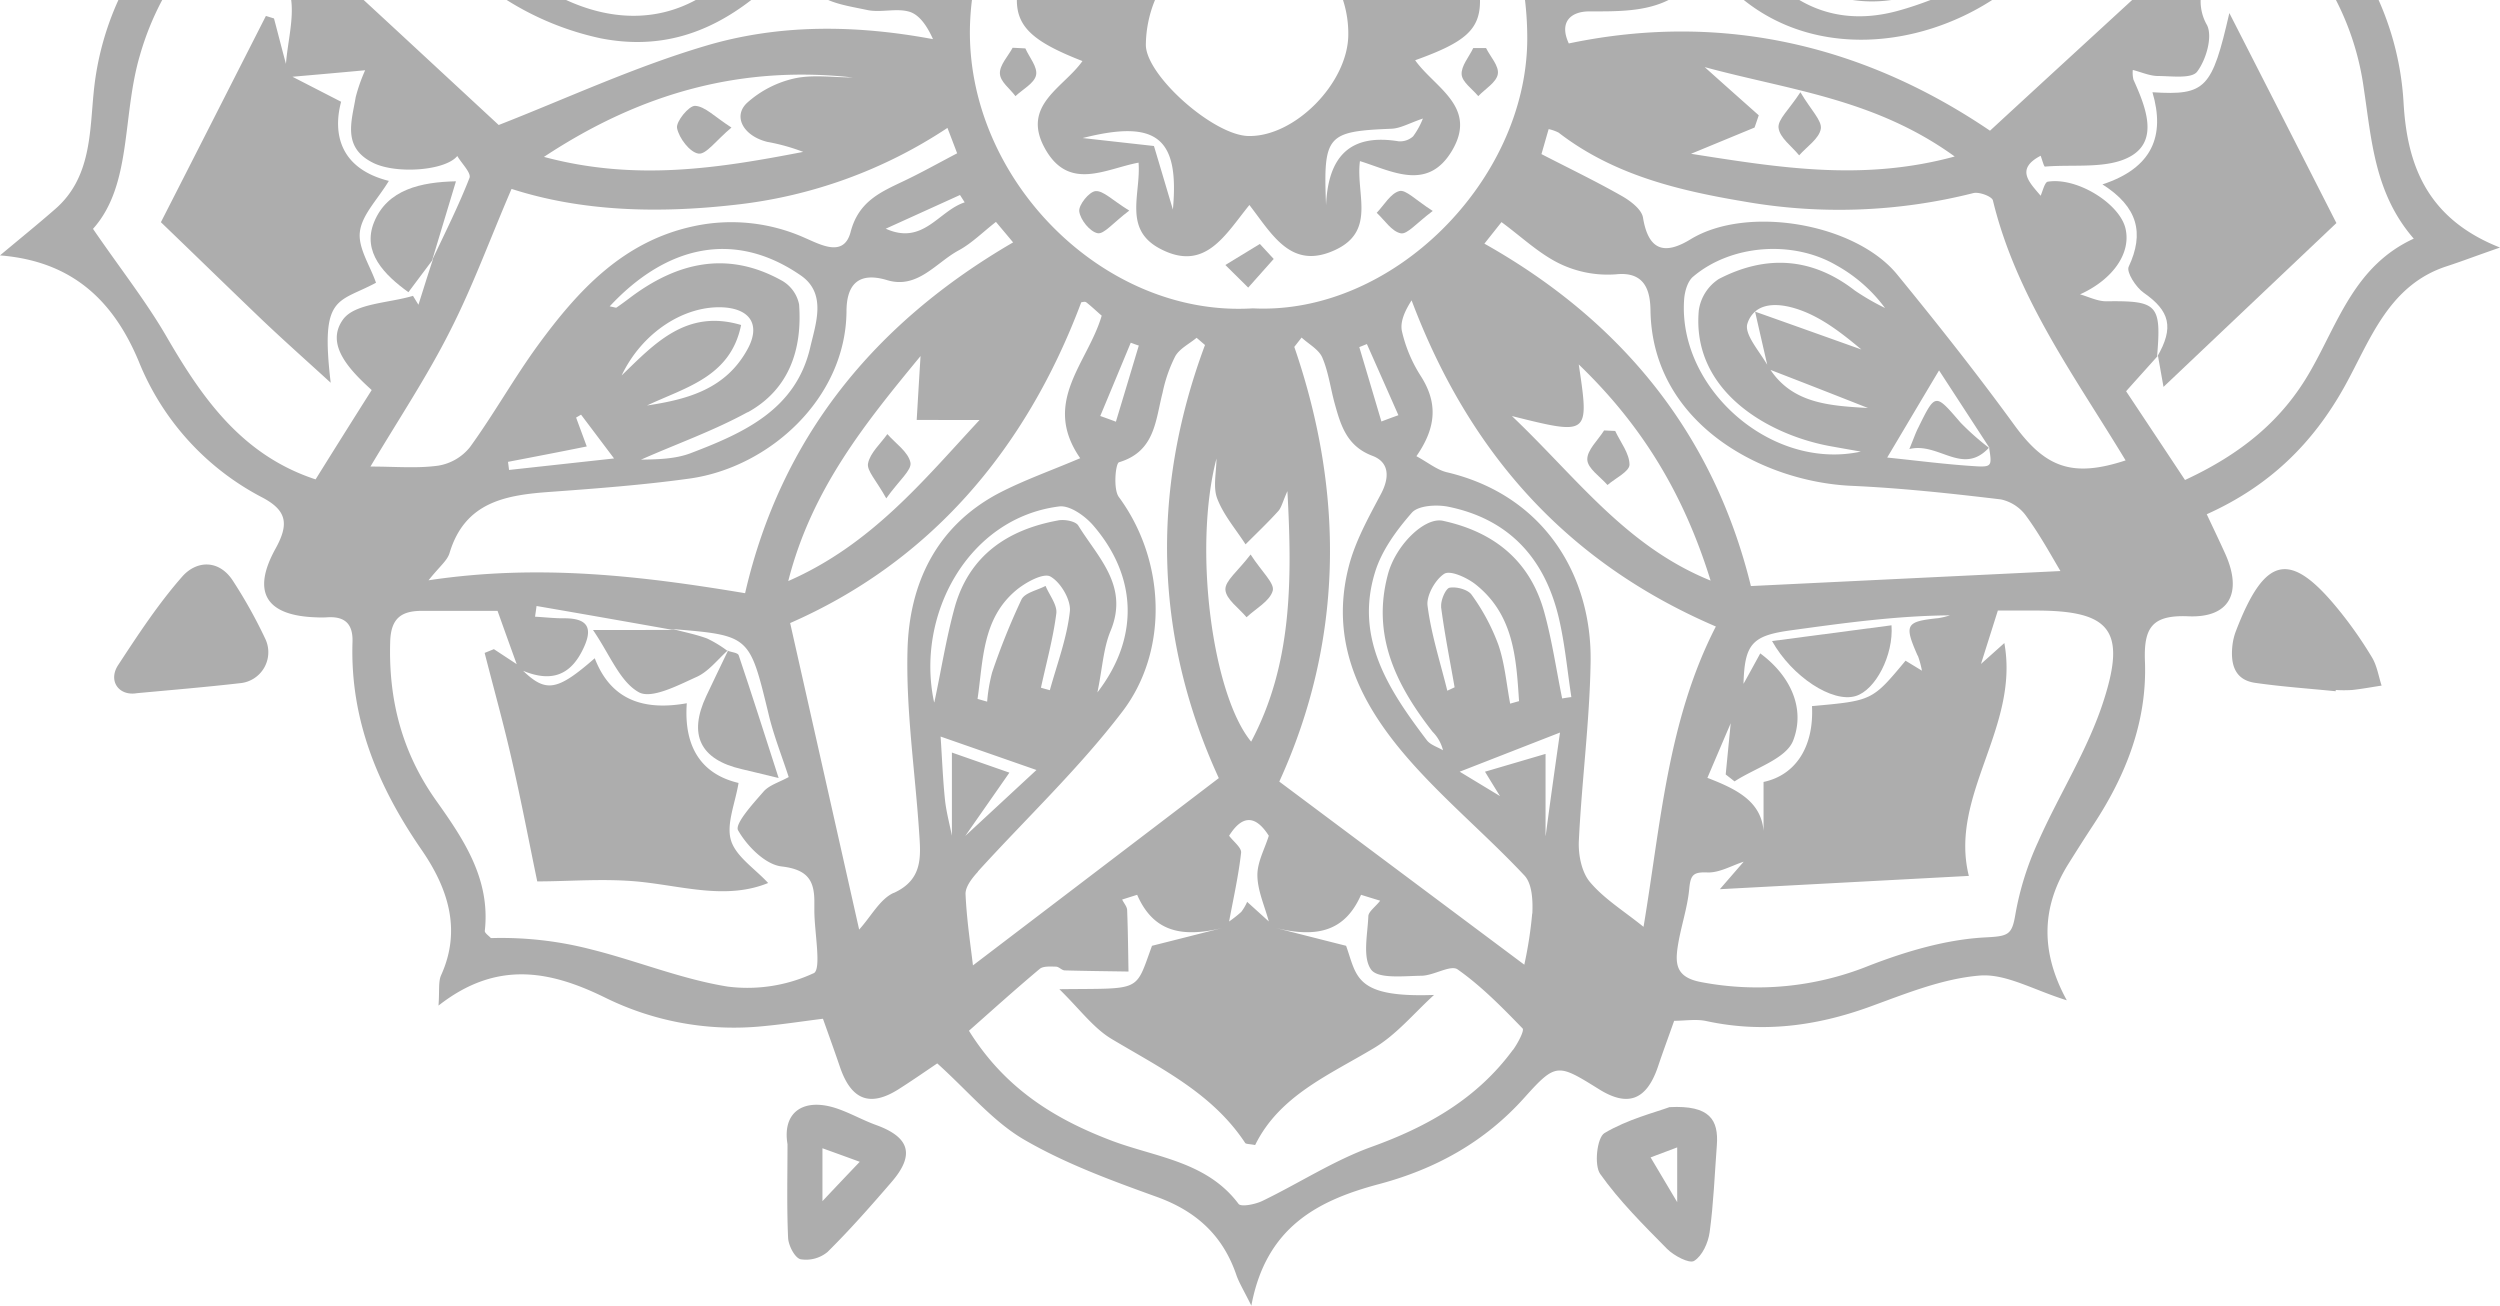 <?xml version="1.0" encoding="UTF-8" standalone="no"?><svg xmlns="http://www.w3.org/2000/svg" xmlns:xlink="http://www.w3.org/1999/xlink" data-name="Layer 1" fill="#000000" height="261.1" preserveAspectRatio="xMidYMid meet" version="1" viewBox="0.0 -0.0 500.0 261.1" width="500" zoomAndPan="magnify"><g id="change1_1"><path d="M46.48,116c-2.8-4.14-7.19-3.88-10-.72-4.82,5.48-8.87,11.66-12.88,17.78-2,3.11.15,6.19,3.77,5.58,6.87-.64,13.75-1.21,20.61-2a6.22,6.22,0,0,0,5.1-8.83A97.37,97.37,0,0,0,46.48,116Z" fill="#adadad"/></g><g id="change1_2"><path d="M468.09,122.41c-9.94-12.41-15-11.51-20.87,3.71a11.8,11.8,0,0,0-.75,3.1c-.36,3.59.43,6.75,4.56,7.35,5.34.77,10.74,1.14,16.11,1.68l0-.25a27.6,27.6,0,0,0,3.28,0c2-.22,3.93-.58,5.9-.88-.63-1.94-.93-4.07-2-5.77A81.59,81.59,0,0,0,468.09,122.41Z" fill="#adadad"/></g><g id="change1_3"><path d="M333.89,221.43c-2.87,1.06-8.37,2.43-13,5.19-1.48.89-2.1,6.38-.86,8.16,3.85,5.43,8.67,10.22,13.39,15,1.37,1.37,4.45,3,5.4,2.4,1.64-1,2.83-3.65,3.11-5.75.79-5.75,1-11.59,1.44-17.39C343.74,224,342,221,333.89,221.43Zm1.55,19c-2.15-3.63-3.76-6.32-5.32-8.95,1.71-.64,3.45-1.29,5.32-2Z" fill="#adadad"/></g><g id="change1_4"><path d="M175.21,225c-2.62-.95-5.08-2.35-7.71-3.26-6.64-2.3-11.09.55-10,7.09,0,6.24-.16,12.51.12,18.74.07,1.53,1.34,4,2.49,4.28a6.75,6.75,0,0,0,5.4-1.46c4.49-4.44,8.65-9.17,12.76-13.94C183,231,182,227.46,175.21,225Zm-10.72,15.26V229.65c2.26.82,4.63,1.67,7.46,2.71C169.22,235.22,167,237.56,164.49,240.23Z" fill="#adadad"/></g><g id="change1_5"><path d="M296,0H268.6a21.8,21.8,0,0,1,1.06,6.85c0,9.73-10.76,20.62-20.05,20.35-7-.21-20.39-12.1-20.44-18.21A24.13,24.13,0,0,1,231,0H203.37c0,5.48,3.44,8.44,13.12,12.21-3.74,5.33-12.3,8.8-7.51,17.47s12.18,4.06,18.73,2.85c.5,6.25-3.12,13.26,4.24,17.18C241,54.53,245,47,249.88,41c4.64,6,8.43,13.19,17.35,8.9,8-3.85,3.89-11.23,4.76-17.68,6.42,2,13.53,6.12,18.41-2.08,5.21-8.8-3.49-12.61-7.37-18.09C292.92,8.49,296.08,6,296,0ZM234.58,41.91c-1.42-4.75-2.56-8.63-3.79-12.71l-14.26-1.59C231.32,23.86,235.9,27.49,234.58,41.91Zm50-18.2a15.47,15.47,0,0,1-1.95,3.55,3.87,3.87,0,0,1-2.91,1c-9.81-1.6-14.1,3.13-14.51,12.78-.57-14,.18-14.76,13-15.29C280.05,25.71,281.87,24.62,284.57,23.71Z" fill="#adadad"/></g><g id="change1_6"><path d="M279.88,38.21c-1.77.46-3.05,2.81-4.54,4.35,1.58,1.46,3,3.74,4.81,4.1,1.29.27,3.1-2,6.4-4.47C283.11,40,281.17,37.87,279.88,38.21Z" fill="#adadad"/></g><g id="change1_7"><path d="M292.33,14.9c.11,1.52,2.14,2.89,3.32,4.33,1.38-1.45,3.62-2.75,3.91-4.39s-1.48-3.47-2.35-5.23h-2.56C293.8,11.39,292.2,13.21,292.33,14.9Z" fill="#adadad"/></g><g id="change1_8"><path d="M202.53,9.55c-.93,1.72-2.62,3.47-2.55,5.15s2,3,3.11,4.53c1.46-1.38,3.77-2.57,4.12-4.19s-1.34-3.56-2.14-5.36Z" fill="#adadad"/></g><g id="change1_9"><path d="M215.85,42.27c.21,1.68,2.13,4.07,3.67,4.37,1.28.25,3.07-2.06,6.33-4.52-3.45-2.13-5.17-4-6.73-3.9C217.83,38.33,215.69,41,215.85,42.27Z" fill="#adadad"/></g><g id="change1_10"><path d="M245.07,53l4.57,4.52,5.1-5.73c-.93-1-1.85-2-2.77-3Z" fill="#adadad"/></g><g id="change1_11"><path d="M145.69,129.93l-.22.21h0Z" fill="#adadad"/></g><g id="change1_12"><path d="M118.6,126c3.38,4.92,5.35,10.31,9.15,12.44,2.54,1.43,7.86-1.38,11.58-3.06,2.35-1.06,4.13-3.39,6.14-5.22a23.54,23.54,0,0,0-4.05-2.46c-2.24-.83-4.63-1.29-6.95-1.91l.19.2Z" fill="#adadad"/></g><g id="change1_13"><path d="M148.35,153.83c1.83.42,3.66.88,7.38,1.78-2.9-9-5.38-16.81-8-24.58-.16-.47-1.37-.59-2.15-.85-1.44,3-2.9,6-4.31,9C137.62,146.92,140,151.91,148.35,153.83Z" fill="#adadad"/></g><g id="change1_14"><path d="M145.69,129.94l-.21.21.1,0Z" fill="#adadad"/></g><g id="change1_15"><path d="M86.42,52.07l4.77-15.81c-6.94.15-13.72,1.6-16.38,8.18-2.44,6,2.06,10.53,6.87,14l4.95-6.61Z" fill="#adadad"/></g><g id="change1_16"><path d="M139.15,0C131,4.42,121.92,4,113.23,0H101.34a58.06,58.06,0,0,0,18.78,7.66c11.82,2.33,21.51-1,30.13-7.66ZM370.51,0a26.94,26.94,0,0,0,7.77,0Zm15.6,0c-2.14.82-4.29,1.55-6.48,2.15C372.19,4.2,365.56,3.36,359.87,0H348.76c14.4,11.54,34.8,9.6,49.67,0Zm94.61,20.67a58.63,58.63,0,0,0-5-20.67h-8.53a54.85,54.85,0,0,1,5.56,17.63c1.58,10.39,2.15,21.06,10,30.1-11.77,5.4-15.1,16.74-20.6,26.35C456.49,84.1,448.16,90.82,437,96c-3.88-5.86-7.85-11.84-11.78-17.75,2.33-2.62,4.27-4.76,6.19-6.91.89-10.45.13-11.22-10.16-11.08-1.75,0-3.49-.89-5.24-1.39,6.63-3,10.28-8.31,9.07-13.24s-9.67-10.24-15.53-9.29c-.6.1-1,1.83-1.42,2.81-2.21-2.65-5.13-5.31,0-8,.29.77.65,2.17.86,2.17,5.89-.5,12.82.57,17.38-2.21,5.41-3.31,2.65-10,.32-15.18a5.84,5.84,0,0,1-.13-1.94c1.66.42,3.3,1.17,4.95,1.21,2.73,0,6.8.6,7.91-.86,1.79-2.36,3.13-6.92,2-9.29A9.48,9.48,0,0,1,440.13,0h-13.7C417.05,8.62,407.67,17.22,398,26.14,373.66,9.63,345.3,2.08,313.76,8.69c-2-4.29.4-6.39,4.05-6.41,5.61,0,11.15.09,15.9-2.28H305a64.62,64.62,0,0,1,.45,8.07c-.25,28.09-26.91,55-54.88,53.6C220.59,63.54,193.08,35.61,194,5c.06-1.68.18-3.33.39-5H165.65c2.27,1,5.28,1.46,7.78,2,2.74.59,5.87-.44,8.49.36,2.05.64,3.58,3,4.68,5.47-15.74-2.94-31-3-45.59,1.37C126.74,13.44,113.11,19.78,99.74,25c-8.87-8.21-17.91-16.61-27-25H58.24c.51,4-.73,8.53-1.05,12.78-.81-3-1.59-6.07-2.39-9.09l-1.62-.5c-7.16,14.08-14.3,28.14-21,41.25C38.9,50.9,45.63,57.47,52.45,64c4.49,4.26,9.12,8.37,13.69,12.55-2.1-17.68,1.39-15.88,9.06-20-1.19-3.44-3.63-7-3.22-10.2.41-3.39,3.53-6.43,5.79-10.17C68.22,33.79,66.46,27,68.22,20.35l-9.73-5c4.84-.42,9.7-.85,14.54-1.3a33.79,33.79,0,0,0-1.89,5.38c-.8,4.81-2.72,10,3.39,13.09,4.57,2.35,14.52,1.65,16.93-1.32.87,1.5,2.83,3.4,2.44,4.38-2.18,5.59-4.9,11-7.46,16.43,0,0,0,0,0,0l0,0,.15-.14,0,0c-1,3-1.94,6.06-2.9,9.08-.37-.59-.73-1.19-1.09-1.78-4.82,1.46-11.66,1.48-14,4.74-3.56,4.95,1.21,10,5.74,14.1q-5.7,9-11.22,17.87C48.43,91.05,40.5,79.73,33.31,67.33,29.18,60.21,24,53.66,18.6,45.77,26.46,37,24.36,23.25,28,11A56.62,56.62,0,0,1,32.44,0H23.68a58,58,0,0,0-4.93,18.34c-.82,8.08-.5,17.16-7.64,23.41C7.78,44.67,4.34,47.45,0,51.08c14.56,1.16,22.72,9.17,27.74,21.17A52.94,52.94,0,0,0,52.41,99.47c5,2.62,5.42,5.34,2.69,10.27-4.86,8.8-1.81,13.43,8.21,13.73a18.68,18.68,0,0,0,2,0c3.57-.27,5.32,1.21,5.19,4.95C70,144,75.65,157.4,84.34,170c5.11,7.43,8.06,15.8,3.9,25-.61,1.33-.31,3.08-.54,6.12C99.31,192,110,194.11,121,199.51a58.18,58.18,0,0,0,31.59,5.73c4-.37,8.06-1,12-1.49,1.3,3.65,2.39,6.67,3.42,9.7,2.26,6.57,6,8,11.7,4.4,2.94-1.87,5.82-3.88,7.74-5.17,6.25,5.63,11.13,11.61,17.36,15.24,8.26,4.81,17.47,8.18,26.53,11.45,7.9,2.85,13.23,7.71,15.93,15.62.52,1.51,1.39,2.91,3,6.14,2.92-15.62,13.14-21,25.46-24.29,11.3-3,21.18-8.4,29.16-17.32,6.35-7.07,6.66-6.8,15-1.62,5.72,3.54,9.42,2.1,11.68-4.5,1-3,2.12-6,3.26-9.24,2.21,0,4.45-.4,6.52.07,11.16,2.4,21.86,1,32.52-2.85,7.21-2.62,14.6-5.66,22.1-6.27,5.27-.41,10.84,2.94,17.39,4.95-5.32-9.7-5.09-18.68.38-27.38,1.6-2.55,3.22-5.11,4.87-7.62,6.56-9.94,10.83-20.73,10.38-32.72-.26-6.72,1.32-9.39,8.66-9.08,8.26.35,10.86-4.7,7.44-12.41-1.2-2.66-2.46-5.27-3.74-8,12.39-5.57,21.17-14,27.65-25.71C474.06,68,477.71,57,489.41,53.23c2.83-.92,5.62-2,10.59-3.72C485.17,43.67,481.43,32.67,480.72,20.67ZM340.94,13.42c17,4.63,34,6.31,50,17.88-18.38,5-35,2.24-52.74-.54l12.71-5.25c.29-.82.57-1.64.84-2.45C348.38,20.06,345,17.07,340.94,13.42Zm-40.64,31c4,2.94,7.51,6.32,11.67,8.33a22.11,22.11,0,0,0,11.27,2.11c6.2-.65,6.81,4,6.86,7.31.39,22.6,22.43,34.24,40.31,35,9.95.45,19.88,1.53,29.76,2.71a8.41,8.41,0,0,1,5.11,3.38c2.75,3.78,5,7.91,6.81,10.95l-61.91,3c-7.33-29.93-25.37-52.77-53.3-68.48Zm53.14,28.52c-1.69-2.86-4.65-6.17-3.95-8.24A5.35,5.35,0,0,1,351,62.33c2.37-2.08,6.34-1.33,9.28-.23,4.41,1.64,8.29,4.7,12,7.8-6.54-2.33-13.07-4.67-21.26-7.57C352.14,67.3,352.82,70.2,353.44,72.92Zm20.1,8.66c-7.41-.45-14.87-.82-19.44-7.62Q363.82,77.74,373.54,81.58ZM371,58.13c-8.62-6.7-17.82-7.21-27.24-2.33a9,9,0,0,0-4,6.28c-1.46,16,13.65,24.75,26,27.1,2.12.39,4.27.76,6.41,1.14-18,3.9-36.64-12.77-35.34-30.46.11-1.57.69-3.62,1.81-4.54,7.55-6.4,19.86-7.36,28.6-2.28A30.54,30.54,0,0,1,377,61.6,48.9,48.9,0,0,1,371,58.13Zm24.3,35.13c-5.75-.34-11.48-1.09-17.86-1.75,3.51-5.89,6.7-11.29,10.37-17.43L398,89.73h0a1.53,1.53,0,0,0-.18-.18v0C398.39,93.1,398.38,93.43,395.26,93.26Zm-11.73,37.88a19.1,19.1,0,0,1,.82,3l-3.28-2c-6.66,8-6.66,8-18.71,9.08.41,8.28-3.37,13.83-9.69,15.17v9.77c-.51-5.91-5.37-8.33-11.23-10.59,1.6-3.76,3.13-7.34,4.66-10.92l-1,10.24,1.77,1.39c4.07-2.67,10.32-4.51,11.73-8.19,2.49-6.48-.61-13-6.59-17.41-1.16,2.12-2.24,4.11-3.35,6.09.22-8,1.73-9.64,9.44-10.7,10.56-1.45,21.1-2.92,31.83-3a14.93,14.93,0,0,1-2.24.55C381.11,124.31,380.79,124.89,383.53,131.14ZM315.75,72.89c12.89,12.39,21.1,26.22,26.37,43.23-17-6.89-26.8-20.62-39.74-32.91C317.87,87.08,317.87,87.08,315.75,72.89Zm-42.37-4.08c2.1,4.74,4.2,9.47,6.3,14.23-1.14.41-2.28.83-3.4,1.26-1.48-5-2.94-9.92-4.42-14.88ZM243.29,91.72c0,2.71-.73,5.7.16,8,1.26,3.3,3.72,6.13,5.66,9.15,2.19-2.2,4.45-4.34,6.53-6.64.64-.69.86-1.8,1.84-4,1,18.21.89,34.79-7.25,50.1C242.52,139,238.57,109.85,243.29,91.72Zm10.47,92.57-4.33-3.92a9.65,9.65,0,0,1-1.17,2,24.35,24.35,0,0,1-2.44,1.93c.85-4.58,1.88-9.14,2.4-13.75.12-1-1.55-2.26-2.4-3.4q3.94-6.27,7.94,0c-.82,2.65-2.34,5.32-2.28,8C251.53,178.18,252.94,181.22,253.76,184.29Zm-26-115.18q-2.28,7.62-4.58,15.23c-1-.38-2.08-.77-3.13-1.14q3.06-7.32,6.1-14.66C226.68,68.74,227.21,68.94,227.75,69.11ZM199.19,44.38c1.19,1.43,2.28,2.71,3.43,4.1-28,16.27-46.5,39.26-53.6,70.16-20.57-3.43-41.13-5.92-63.31-2.58,2.15-2.72,3.74-3.91,4.2-5.45C93,100.32,101.23,99,110.13,98.37c9.28-.68,18.59-1.38,27.8-2.66,15.89-2.22,31.21-16,31.37-33.41,0-4.94,2-8.12,8.13-6.27s9.79-3.56,14.39-6C194.43,48.59,196.61,46.38,199.19,44.38ZM195.91,84c-11.16,12-21.58,24.91-38.26,32.21,4.7-18.5,15.6-31.8,26.46-45-.27,4.31-.52,8.55-.77,12.78Zm-80.7-.48,1-.59,6.6,8.76-21,2.3q-.1-.83-.21-1.62c5.21-1,10.43-2,15.75-3.08C116.51,87,115.85,85.24,115.21,83.48Zm9.08-8.35C128.44,66.39,137,61,144.78,61.48c5.39.37,7.28,3.61,4.79,8.24-4.34,8.08-12,10.15-20.17,11.38,7.71-3.65,16.72-5.7,18.82-16.1C137.27,61.74,130.89,68.74,124.29,75.13Zm25.24,7.3c8.28-4.56,10.95-12.55,10.29-21.58a7.07,7.07,0,0,0-3.33-4.7c-10.94-6.16-21.09-3.77-30.62,3.46-.85.64-1.69,1.26-2.58,1.87-.11.07-.39-.07-1.35-.25,11.34-12.18,24.94-15.35,38.22-6.18,5.22,3.6,3,9.61,1.89,14.37-2.87,12.49-13.34,17.14-23.93,21.18-3.1,1.18-6.62,1.23-9.92,1.29C135.33,88.77,142.75,86.15,149.53,82.43Zm43.41-42c-5.27,1.72-8.28,8.65-15.79,5.27L192,39ZM170.52,15.49c-3.89,0-7.94-.62-11.66.2a21.11,21.11,0,0,0-9.38,4.82c-3,2.72-.82,6.69,4,7.87a39.31,39.31,0,0,1,7.16,2c-16.77,3.24-33.46,5.94-51.85,1C128.54,18.32,148.64,13.09,170.52,15.49ZM90,66.21c4.56-8.94,8-18.42,12.31-28.43,14,4.52,29.25,4.93,44.61,3.19a95.61,95.61,0,0,0,42.57-15.39c.68,1.77,1.25,3.26,1.94,5.08-3.54,1.85-7.07,3.84-10.72,5.57-4.68,2.23-9,4.08-10.59,10.18-1.34,5.08-5.84,2.6-9.12,1.18a35.88,35.88,0,0,0-22.16-2.37c-14.21,3-23.23,12.86-31.25,23.82-4.8,6.59-8.81,13.78-13.6,20.39a10.22,10.22,0,0,1-6.34,3.7c-4.23.59-8.61.18-13.56.18C79.89,83.59,85.49,75.17,90,66.21Zm72.7,128.44a31.32,31.32,0,0,1-17.15,2.67c-9.22-1.48-18.09-5.13-27.2-7.41a71.62,71.62,0,0,0-20.17-2.29c-.43-.48-1.25-1-1.22-1.45,1.16-10.34-4.23-18.32-9.75-26.08-6.8-9.6-9.53-20.1-9.17-31.76.14-4.7,2.24-6.14,6.3-6.16,5,0,10.1,0,15.17,0,1.3,3.65,2.56,7.16,3.83,10.66l-4.56-3-1.85.75c1.83,7.17,3.83,14.31,5.46,21.52,1.91,8.28,3.49,16.65,5.06,24.18,6.77,0,14.26-.7,21.58.19,8.4,1,16.65,3.37,24.6.13-2.68-2.9-6.48-5.32-7.44-8.56s.86-7.41,1.52-11.45c-7.29-1.71-11-7.05-10.35-15.94-8.7,1.55-15.22-.69-18.41-9-7.51,6.56-9.75,6.9-14.33,2.51,5.09,2.1,9.12,1.35,11.82-4,2.26-4.42,1.36-6.57-3.81-6.5-1.87,0-3.74-.22-5.62-.32.1-.72.21-1.43.3-2.14Q121,123.56,134.65,126l-.18-.19c15.49,1.28,15.42,1.3,19.18,16.73,1,4.36,2.7,8.58,4.09,12.87-1.94,1.07-4,1.64-5.11,3-2.1,2.4-5.77,6.44-5,7.67,1.79,3.15,5.44,6.84,8.7,7.21,5.41.63,6.62,3,6.54,7.46,0,.45,0,.89,0,1.32C162.87,186.41,164.35,193.9,162.73,194.65Zm16-16.06c-2.72,1.25-4.45,4.65-6.87,7.33-4.7-20.92-9.19-40.84-13.8-61.31,27.63-12.09,47-34.24,58.22-64.15.14,0,.73-.21,1,0,1.19.93,2.28,2,3.09,2.67-2.76,9.48-12.1,17.26-4.3,28.51-5.79,2.47-11.24,4.38-16.28,7-12.53,6.62-17.94,18.14-18.26,31.46-.31,12.1,1.53,24.25,2.33,36.37C184.16,171.29,184.61,175.92,178.75,178.59Zm8.12-38.14c-3.74-17.34,6.73-36.85,25-39.16,2.18-.29,5.35,2,7,4,8.67,10.2,9,22.38.66,33.19,1-4.76,1.17-8.78,2.63-12.29,3.74-9-2.51-14.67-6.46-21.09-.55-.88-2.82-1.29-4.11-1-10.06,1.86-17.65,7-20.57,17.26C189.22,127.71,188.19,134.33,186.87,140.45Zm22.25-23.25c-1.64.87-4.09,1.34-4.77,2.69a139.09,139.09,0,0,0-5.87,14.58,33.26,33.26,0,0,0-1,5.86l-1.92-.55c1.14-7.71.91-16,7.67-21.69,1.89-1.6,5.49-3.56,6.89-2.79,2.07,1.14,4.17,4.73,3.9,7-.58,5.32-2.56,10.51-4,15.74-.6-.16-1.19-.32-1.78-.5,1.07-4.93,2.43-9.84,3.07-14.83C211.49,121,209.89,119.05,209.12,117.2Zm-18.69,33.31v16.63c-.48-2.42-1.14-4.81-1.39-7.23-.41-4-.57-8.08-.87-12.6L207.29,154l-14.24,13.19c2.9-4.16,5.82-8.33,8.83-12.66Zm5.18,23.81c9.67-10.65,20.22-20.6,28.91-32,9.28-12.14,8.69-30.18-.71-42.93-1.14-1.56-.66-6.73.05-6.94,7.23-2.17,7.27-8.39,8.71-13.92a29,29,0,0,1,2.53-7.28c.87-1.53,2.81-2.48,4.27-3.69L241,69c-11.11,29.81-9.88,59.09,2.76,86.62-16.66,12.71-32.9,25.07-49.17,37.46-.45-3.88-1.25-9.05-1.48-14.24C193.05,177.33,194.47,175.56,195.61,174.32Zm107,35.68c-7.15,9.72-17,15.32-28.27,19.38-7.55,2.73-14.46,7.25-21.74,10.77-1.44.72-4.34,1.29-4.84.63-6.3-8.42-16.36-9.3-25.1-12.54C211,223.88,201,217.72,193.79,206.15c4.72-4.17,9.35-8.35,14.14-12.36.71-.6,2.15-.48,3.26-.46.59,0,1.16.73,1.74.75,4.26.12,8.51.16,12.77.23-.07-4.08-.11-8.17-.27-12.25,0-.73-.66-1.42-1-2.15l3-.95c3,6.86,8.21,8.85,17.14,6.61-4.34,1.1-8.68,2.21-14.17,3.59-3.45,9.44-1.92,8.48-18.53,8.68,4.09,4,6.8,7.76,10.45,9.95,9.79,5.85,20.14,10.84,26.71,20.79.16.25.8.2,2,.43,4.86-9.9,14.79-14,23.84-19.44,4.48-2.69,8-7,11.94-10.58-15.93.59-15.4-3.74-17.59-9.83-5.48-1.38-9.83-2.49-14.15-3.59,8.92,2.24,14.12.25,17.14-6.61,1.14.36,2.3.72,3.83,1.18-1.05,1.32-2.31,2.17-2.37,3.08-.14,3.67-1.21,8.29.57,10.72,1.39,1.87,6.52,1.26,10,1.21,2.49,0,5.88-2.25,7.28-1.27,4.76,3.35,8.92,7.6,13,11.81C304.91,206.11,303.54,208.7,302.59,210Zm3.88-27.3a82,82,0,0,1-1.58,10.24l-49-36.62c12.61-27.62,13.28-57.06,3-86.94l1.46-1.87c1.42,1.32,3.43,2.37,4.14,4,1.25,2.92,1.64,6.18,2.5,9.27,1.21,4.37,2.44,8.46,7.51,10.38,3.4,1.28,3.49,4.31,1.71,7.66-2.49,4.7-5.18,9.51-6.46,14.6-4.1,16.18,3.32,29,13.67,40.29,6.8,7.42,14.56,14,21.42,21.31C306.46,176.68,306.58,180.12,306.47,182.7Zm-18.23-61.35c.7,5.39,1.78,10.75,2.71,16.11-.48.23-1,.47-1.46.68-1.39-5.64-3.21-11.23-3.95-17-.27-2,1.55-5.25,3.36-6.39,1.21-.74,4.51.77,6.21,2.1,7.71,6.09,8.16,14.8,8.73,23.38-.61.16-1.19.34-1.78.5-.75-4-1.07-8.05-2.37-11.81a41.26,41.26,0,0,0-5.36-10c-.73-1-3-1.64-4.41-1.37C289.11,117.75,288.1,120.12,288.24,121.35Zm20.9,45.79V150.78L297,154.34c1.26,2.07,2.12,3.47,3,4.88l-8.06-4.88L312,146.51C310.92,154.06,310,160.61,309.14,167.14Zm3.32-27.45c-1.16-5.68-2-11.45-3.51-17-2.78-10.42-10-16.29-20.33-18.53-3.65-.8-9.42,4.82-11,10.68-3.31,12.3,1.68,22.24,8.92,31.51a8,8,0,0,1,2.09,3.7c-1.09-.65-2.51-1.06-3.23-2-7.51-9.91-14.44-20.26-10.39-33.52,1.31-4.38,4.32-8.49,7.4-12,1.28-1.44,4.93-1.65,7.25-1.19,12.27,2.49,19.39,10.45,22.16,22.36,1.2,5.15,1.68,10.47,2.48,15.72C313.67,139.49,313.06,139.58,312.46,139.69Zm16.25,45.66c-3.86-3.13-7.83-5.55-10.68-8.93-1.69-2-2.37-5.5-2.23-8.26.57-11.91,2.16-23.81,2.35-35.7.31-17.23-9.2-33.38-28.71-38-2-.46-3.73-1.92-6.13-3.22,4.17-6,4.17-10.9.84-16.09a28.25,28.25,0,0,1-3.72-8.85c-.45-1.94.62-4.2,1.92-6.23,11.48,30.46,31,52.43,60.85,65.23C333.52,144.07,332.16,164.76,328.71,185.35ZM420.77,140c-3.13,9.87-8.95,18.86-13.17,28.42a59.2,59.2,0,0,0-4.52,14.44c-.68,4.07-1.37,4.38-5.84,4.61-7.93.39-16,2.79-23.47,5.68a59.65,59.65,0,0,1-33.59,3.26c-4.81-.91-5.15-3.42-4.67-6.84.57-4,2-7.92,2.35-11.93.27-2.7.84-3.26,3.63-3.15,2.39.09,4.83-1.37,7.25-2.15l-4.77,5.5,49.8-2.66c-4-16.09,10.18-29.64,7.1-46.57l-4.67,4.18c1.07-3.41,2.16-6.83,3.37-10.68h7.74C421.84,122.15,425.3,125.91,420.77,140ZM402.86,85c-7.49-10.29-15.4-20.29-23.46-30.14-8.41-10.22-30-13.9-41.29-7-5.18,3.17-8.42,2.29-9.51-4.33-.26-1.66-2.52-3.36-4.25-4.34-5.08-2.89-10.33-5.42-16.06-8.37.5-1.71.94-3.28,1.44-5a8.12,8.12,0,0,1,2,.71c10.93,8.44,23.89,11.56,37.08,13.77a109.45,109.45,0,0,0,45.85-1.68c1.16-.3,3.72.66,3.92,1.46,4.71,19.44,16.45,35.29,26.54,52C414.45,95.59,409.06,93.51,402.86,85Z" fill="#adadad"/></g><g id="change1_17"><path d="M432.7,77.38l34.58-32.77c-7.08-13.9-14.24-28-21.41-42-3.47,15.1-4.71,16.52-15.38,15.84,2.57,8.71,0,15.15-10,18.43,7.11,4.51,8.39,9.76,5.25,16.46-.51,1.08,1.45,4.13,3,5.21,5.23,3.64,6.12,6.93,2.68,12.83l.18-.19C431.84,72.59,432.09,74,432.7,77.38Z" fill="#adadad"/></g><g id="change1_18"><path d="M135.41,25.63c.4,2,2.55,4.84,4.29,5.09,1.51.23,3.49-2.61,6.59-5.21-3.38-2.17-5.28-4.24-7.27-4.34C137.79,21.11,135.15,24.33,135.41,25.63Z" fill="#adadad"/></g><g id="change1_19"><path d="M245.08,117.93c.1,1.91,2.71,3.69,4.23,5.52,1.85-1.74,4.66-3.22,5.24-5.31.41-1.48-2.2-3.79-4.43-7.24C247.58,114.24,245,116.15,245.08,117.93Z" fill="#adadad"/></g><g id="change1_20"><path d="M177.47,86.82c-1.36,1.93-3.43,3.73-3.86,5.85-.3,1.47,1.65,3.39,3.64,7,2.56-3.59,5.14-5.66,4.84-7.15C181.66,90.39,179.11,88.69,177.47,86.82Z" fill="#adadad"/></g><g id="change1_21"><path d="M364.16,25.77c.27-1.65-1.94-3.71-4.08-7.33-2.27,3.5-4.57,5.47-4.37,7.13.24,2,2.65,3.68,4.12,5.5C361.37,29.32,363.83,27.73,364.16,25.77Z" fill="#adadad"/></g><g id="change1_22"><path d="M321.5,97c1.56-1.35,4.39-2.7,4.4-4.06,0-2.25-1.81-4.5-2.86-6.75l-2.22-.1c-1.22,1.95-3.43,3.93-3.36,5.84C317.52,93.69,320.05,95.34,321.5,97Z" fill="#adadad"/></g><g id="change1_23"><path d="M354.41,128.21c4,7.14,12.08,12.41,16.72,11,3.95-1.18,7.61-8.16,7.17-14.15Z" fill="#adadad"/></g><g id="change1_24"><path d="M392.11,84.52c-5.08-5.88-5-6-8.45,1-.52,1-.91,2.17-1.79,4.29,5.87-1.45,10.63,5.43,15.91-.26A51.74,51.74,0,0,1,392.11,84.52Z" fill="#adadad"/></g></svg>